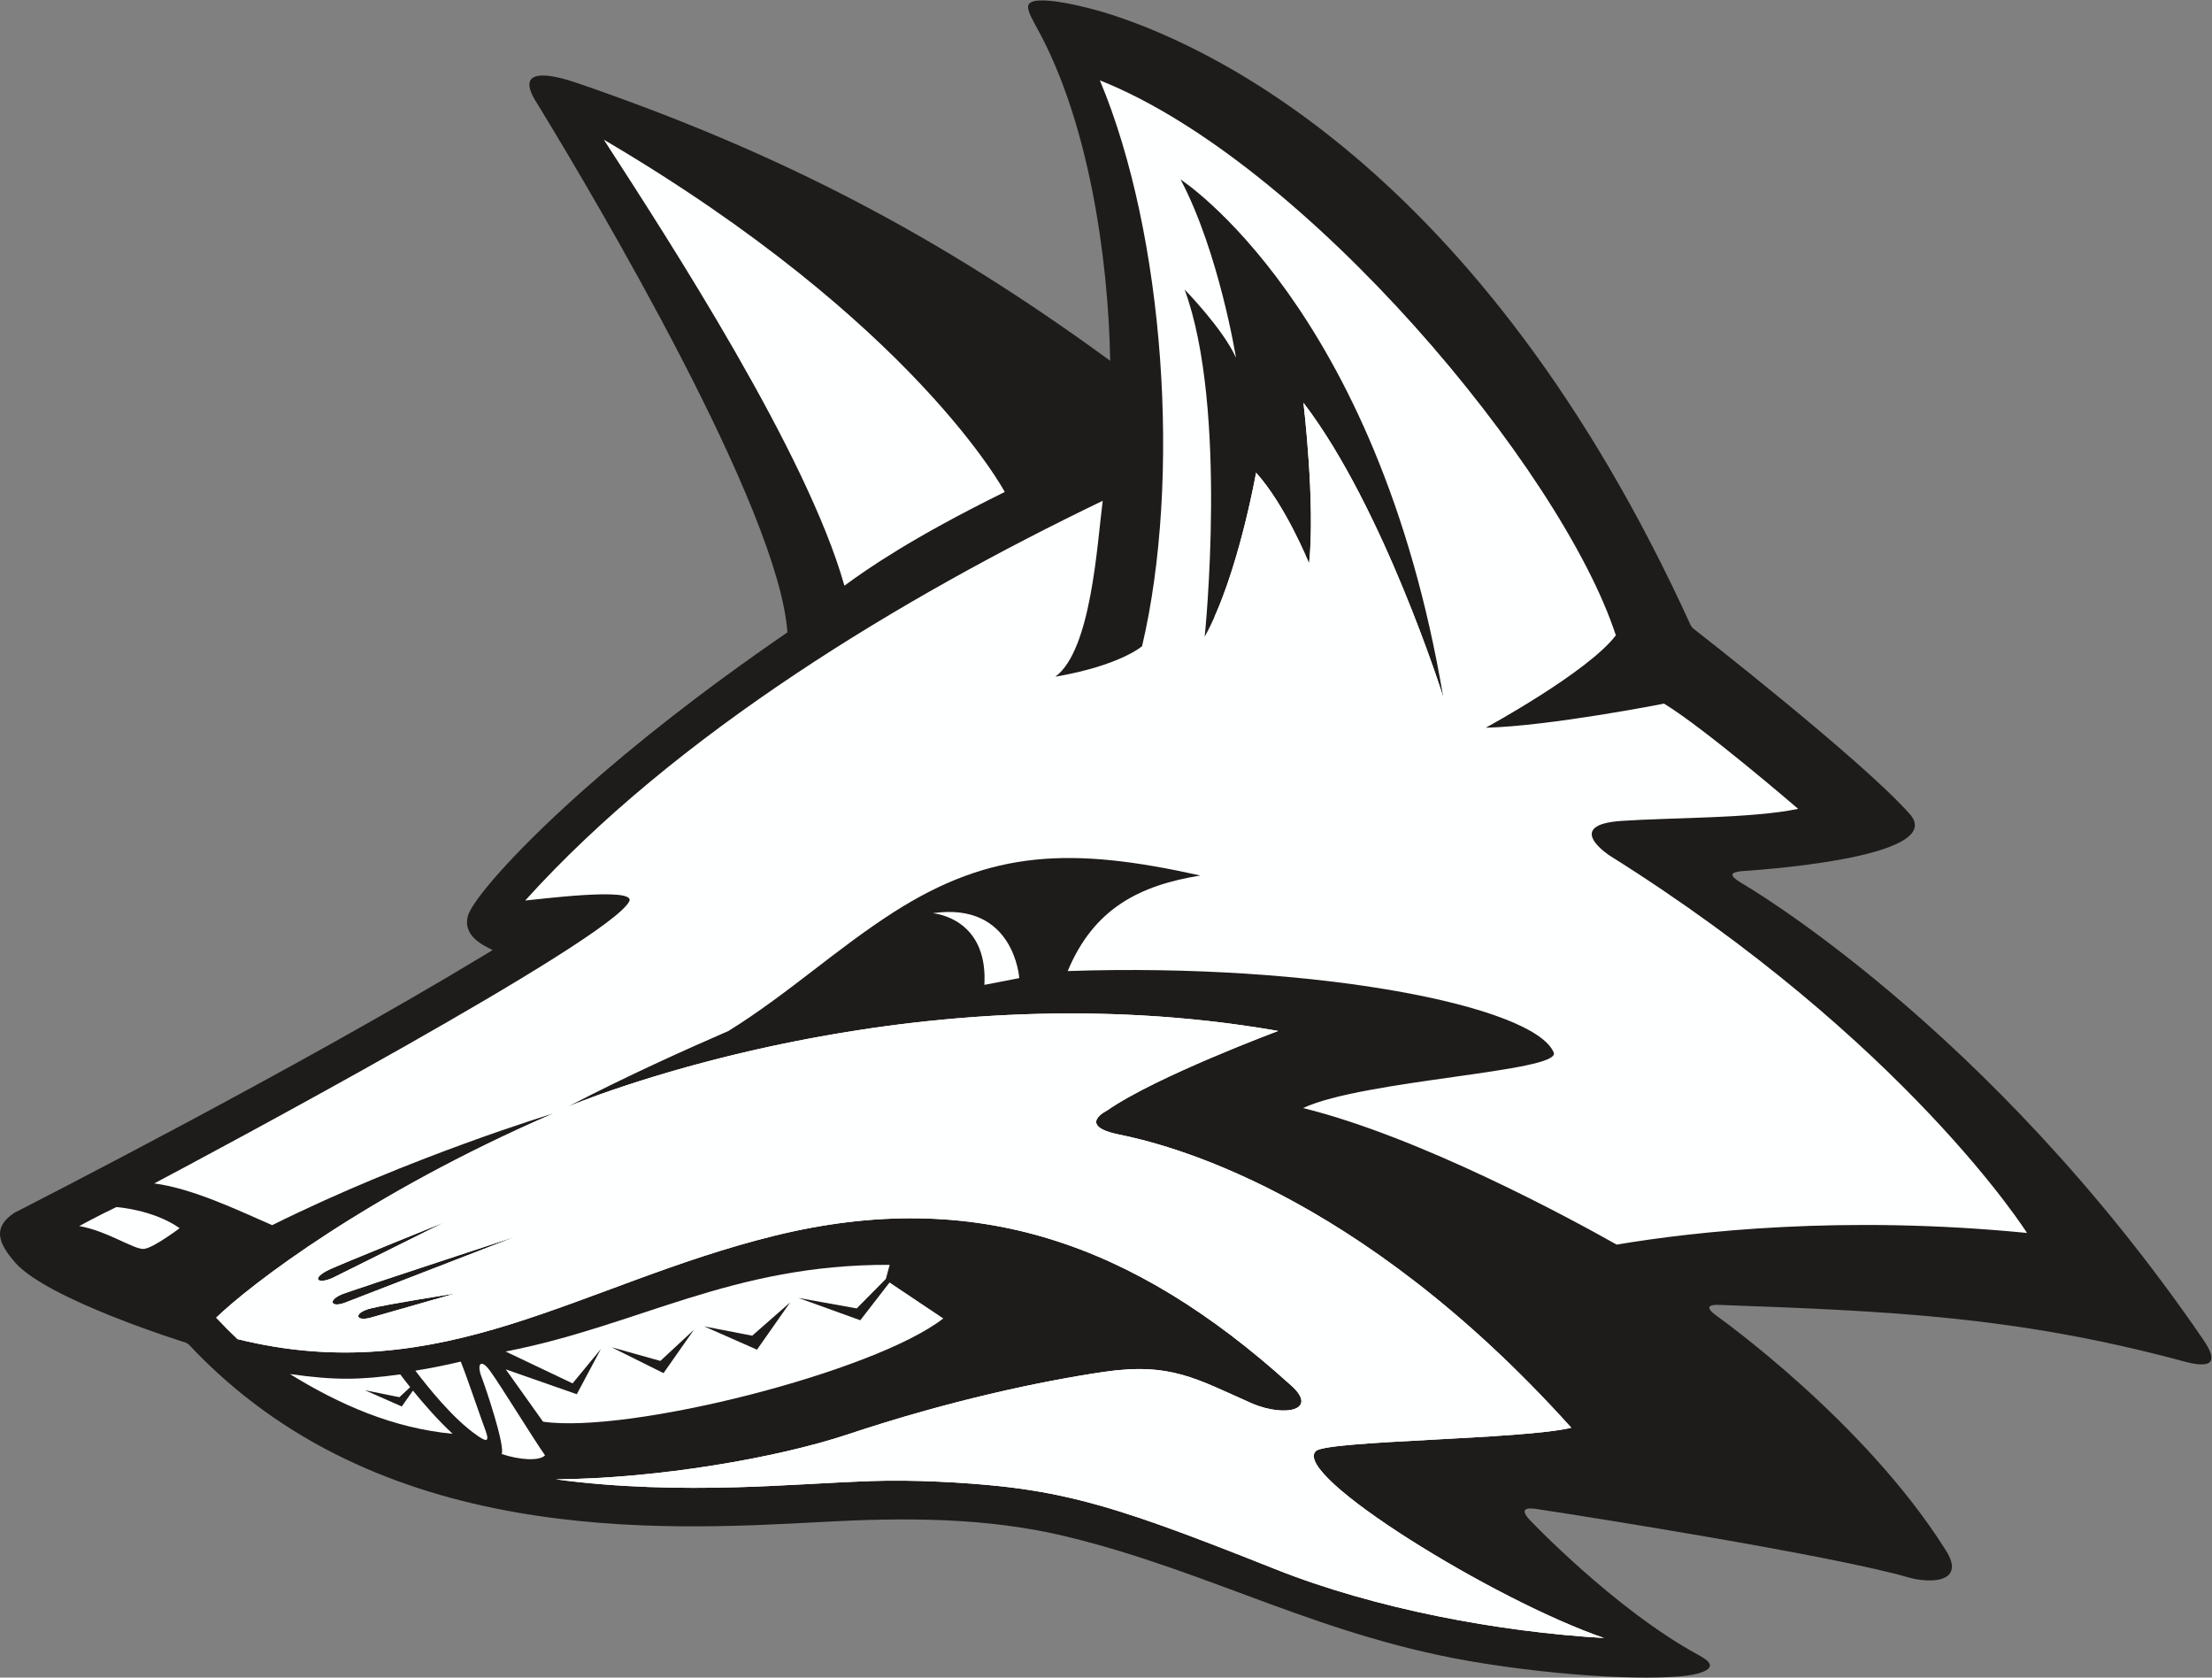 <?xml version="1.0" encoding="UTF-8" standalone="no"?>
<svg
   xmlns:dc="http://purl.org/dc/elements/1.1/"
   xmlns:cc="http://creativecommons.org/ns#"
   xmlns:rdf="http://www.w3.org/1999/02/22-rdf-syntax-ns#"
   xmlns:svg="http://www.w3.org/2000/svg"
   xmlns="http://www.w3.org/2000/svg"
   viewBox="0 0 917.96 696.013"
   height="696.013"
   width="917.96"
   xml:space="preserve"
   id="svg2"
   version="1.1"><rect x="0" y="0" width="917.96" height="696.013" fill="#808080" stroke="none"/><defs
     id="defs6" /><g
     transform="matrix(1.333,0,0,-1.333,0,696.013)"
     id="g10"><g
       transform="scale(0.1)"
       id="g12"><path
         id="path14"
         style="fill:#1e1c1a;fill-opacity:1;fill-rule:evenodd;stroke:none"
         d="M 1503.46,2246.1 C 923.035,1894.92 88.941,1469.2 44.215,1446.41 -21.121,1402.29 -8.891,1355.91 47.266,1291.73 148.492,1176.05 577.848,1042.66 579.082,1042.28 l 8.594,-5.47 C 1174.73,408.98 2051.14,456.75 2563.52,484.68 c 252.87,13.789 509.67,14.289 757.45,-45.852 456.79,-110.848 795.26,-316.058 1298.81,-394.937 325.23,-50.949 594.17,-51.82 665.41,-31.461 64.14,18.32 35.42,40.012 1.62,58.43 C 5025.92,212.66 4761.99,491.141 4761.2,491.961 c -23.49,25.949 -19.78,38.168 17.35,33.508 180.06,-26.809 932.58,-147 1160.53,-213.059 74.28,-21.539 182.6,-15.101 117.81,85.16 -252.87,401.602 -707.95,724.96 -709.36,725.95 -39.03,27.6 -33.69,39.2 12.26,36.17 528.02,-18.92 919,-36.38 1430.15,-173.159 98.24,-28.191 117.79,-5.601 69.42,65.089 -670.53,979.52 -1435.85,1420.31 -1438.32,1421.66 -39.37,23.7 -37.03,34.27 8.44,37.35 1.83,0.11 639,37.78 516.26,176.87 -148.77,168.6 -674.11,577.61 -675.62,578.79 l -5.94,7.42 c -655.86,1441.28 -1528.05,1819.44 -1831.29,1910.5 -26.25,7.88 -224.31,63.16 -231.97,19 -2.99,-17.24 18.33,-51.49 28.67,-71.2 157.77,-286.69 220.73,-704.46 226.71,-1033.54 -537.87,392.8 -1033.66,649.72 -1659,864.44 -67.17,23.2 -205.18,59.36 -124.62,-64.31 189.08,-309.28 752.33,-1262.68 778.67,-1645.39 -269.97,-185.36 -479.08,-351.75 -640.67,-495.84 -226.51,-201.98 -340.77,-342.76 -353.4,-384.87 -19.76,-65.87 52.43,-95.46 76.46,-108.08 l -30.28,-18.32 v 0" /><path
         id="path16"
         style="fill:#feffff;fill-opacity:1;fill-rule:evenodd;stroke:none"
         d="m 1070.68,1195.33 c 51.75,18.65 535.7,177.59 535.7,177.59 l -530.66,-205.34 c -48.5,-18.77 -56.79,9.09 -5.04,27.75 z m 82.31,-46.53 c 53.28,13.71 263.65,46.49 263.65,46.49 l -261.22,-74.59 c -50.02,-14.28 -55.7,14.38 -2.43,28.1 z m -126.02,121.9 c 40.32,18.76 356.25,146.26 356.25,146.26 l -348.75,-173.44 c -47.736,-20.65 -66.947,-0.47 -7.5,27.18 z m 2723.48,1968.91 c 0,0 73.75,710.63 -62.5,1080.63 0,0 120,-122.5 160,-212.5 0,0 -52.5,327.5 -172.5,555 0,0 612.49,-395 817.49,-1610 0,0 -185.23,588.68 -435,915 0,0 37.5,-315 17.5,-500 0,0 -72.49,180 -165,282.5 0,0 -56.88,-324.38 -159.99,-510.63 z M 1879.89,4786.62 c 205.2,-317.08 632.13,-974.49 748.96,-1388.12 71.25,52.33 209.65,148.96 499.15,291.7 0,0 -279.3,526.48 -1248.11,1096.42 z M 480.176,1538.07 c 119.543,-15.81 256.855,-81.79 367.23,-129.87 427.504,212.5 875.004,347.5 875.004,347.5 C 1145.32,1506.15 776.488,1220.53 672.871,1120.07 l 1.992,-1.7 c 21.117,-22.59 42.676,-44.22 64.629,-64.97 638.888,-157.638 1067.818,173.1 1671.018,321.71 627.75,154.66 1121.88,-26.66 1602.5,-460.001 98.01,-82.121 -9.88,-105.949 -113.75,-62.5 -173.79,76.629 -254.31,129.629 -463.75,98.75 -194.99,-28.75 -479.99,-89.031 -794.99,-194.019 -221.36,-73.789 -592.11,-137.559 -910.09,-140.328 196.86,-26.282 388.84,-29.172 560.16,-24.633 141.18,3.73 281.11,14.281 421.94,19.383 130.4,4.726 289.86,-4.332 400.09,-15.992 177.51,-18.782 319.48,-57.379 498.83,-120.891 96.49,-34.18 212.31,-79 358.11,-137.059 311.74,-124.14 697.28,-195.519 1024.02,-214.57 -341.74,117.172 -975.35,508.301 -896.83,581.91 35.12,32.918 646.22,35.879 795,72.5 -670,745 -1272.5,884.99 -1407.5,912.49 -135,27.5 -37.5,75 -37.5,75 150,105 532.5,247.5 532.5,247.5 -1175,205 -2210,-235 -2210,-235 184.41,96.02 364.58,176.55 498.75,234.99 184.29,114.43 335.96,255.62 513.17,369.04 304.99,195.22 555.91,204.01 955.58,114.76 -189.14,-30.82 -331.4,-102.34 -412.77,-297.36 774.57,26.16 1451.48,-108.26 1513.03,-253.34 25.52,-60.17 -592.62,-85.03 -780.26,-173.08 365.17,-90.09 832.96,-344.23 976.27,-424.99 245.08,41.04 706.04,92.72 1277.47,36.25 0,0 -375,595 -1300.01,1175 0,0 -145.95,94.99 37.5,107.49 156.37,10.66 407.51,7.51 550.01,37.51 0,0 -290.01,249.99 -417.51,327.5 0,0 -355,-70 -555,-75 0,0 317.5,172.5 405,287.5 -168.64,517.3 -967.17,1473.55 -1606.27,1727.3 202.27,-482.09 253.52,-1241.55 131.29,-1761.02 0,0 -67.5,-60 -270,-95 112.28,82.98 129.85,412.15 147.5,547.5 -623.84,-300.09 -1329.29,-724.54 -1797.93,-1244.09 29.22,1.97 347.22,44.03 323.89,-2.62 C 1898.09,2294.25 653.012,1629.37 480.176,1538.07 v 0" /><path
         id="path18"
         style="fill:#feffff;fill-opacity:1;fill-rule:evenodd;stroke:none"
         d="M 1246.05,943.668 C 1118.52,926.32 1045.12,924.801 902.719,944.699 1059.3,848.148 1225.63,776.16 1409.1,758.789 c -46.8,43.422 -91.78,95.422 -123.57,134.512 l -34.68,-49.442 -114.75,50.61 107.27,-21.739 33.6,31.188 c -13.97,17.434 -24.69,31.473 -30.92,39.75 z m 188.34,39.891 c -46.79,-11.18 -93.83,-20.707 -141.43,-28.231 37.26,-48.316 116.52,-149.918 194.22,-202.887 19.73,-13.339 40.21,-26.132 24.36,16.5 -20.24,54.457 -55.91,161.629 -77.15,214.618 z m 757.71,109.631 164.57,-72.57 103.24,147.19 -118.15,-103.63 -149.66,29.01 z M 1574.58,959.379 c 25.53,-35.539 74.56,-104.449 116.04,-162.848 267.53,-38.601 1031.22,154.231 1246,321.289 l -167.26,111.99 -91.08,-117.6 -192.56,69.49 181.38,-32.61 90.84,91.76 11.8,43.84 c -493.03,2.01 -783.07,-190.23 -1195.72,-269.71 l 208.55,-99.171 88.13,106.881 -75,-140.631 -221.12,77.32 z m 328.95,68.921 162.19,-80.62 94.69,135 -104.53,-97.032 -152.35,42.652 z M 1561.85,695.809 c 56.7,-18.77 117.39,-22.418 134.96,-4.047 -36.14,50.929 -134.2,211.636 -171.08,262.769 -28.17,39.071 -41.93,22.778 -27.15,-17.429 12.14,-30.493 74.68,-215.832 63.27,-241.293 z M 362.336,1464.44 c 0,0 114.383,-7.55 196.894,-65.66 0,0 -81.062,-61.21 -110.839,-64.52 -29.778,-3.31 -114.977,56.25 -201.832,71.13 0,0 64.492,35.06 115.777,59.05 z m 2541.234,914.68 c 43.12,-4.68 171.29,-40.54 161,-223.01 l 108.63,20.98 c 0,0 -15.33,239.08 -269.63,202.03 v 0" /><path
         id="path20"
         style="fill:#feffff;fill-opacity:1;fill-rule:evenodd;stroke:none"
         d="m 1070.68,1195.33 c 51.75,18.65 535.7,177.59 535.7,177.59 l -530.66,-205.34 c -48.5,-18.77 -56.79,9.09 -5.04,27.75 z m 82.31,-46.53 c 53.28,13.71 263.65,46.49 263.65,46.49 l -261.22,-74.59 c -50.02,-14.28 -55.7,14.38 -2.43,28.1 z m -126.02,121.9 c 40.32,18.76 356.25,146.26 356.25,146.26 l -348.75,-173.44 c -47.736,-20.65 -66.947,-0.47 -7.5,27.18 z M 3780.5,3300.34 c 116.88,-49.15 218.86,-88.31 290.2,-189.7 0,0 55.32,181.88 113.44,209.07 0,0 144.4,-98.24 308.8,-266.97 0,0 -185.23,588.68 -435,915 0,0 37.5,-315 17.5,-500 0,0 -72.49,180 -165,282.5 0,0 -45.89,-261.65 -129.94,-449.9 z M 1722.41,1755.7 l 46.84,21.95 3.66,1.52 c 66.97,27.69 1071.28,431.51 2206.34,233.48 0,0 -382.5,-142.5 -532.5,-247.5 0,0 -97.5,-47.5 37.5,-75 135,-27.5 737.5,-167.49 1407.5,-912.49 -148.78,-36.621 -759.88,-39.582 -795,-72.5 -78.52,-73.609 555.09,-464.738 896.83,-581.91 -326.74,19.051 -712.28,90.43 -1024.02,214.57 -145.8,58.059 -261.62,102.879 -358.11,137.059 -179.35,63.512 -321.32,102.109 -498.83,120.891 -110.23,11.66 -269.69,20.718 -400.09,15.992 -140.83,-5.102 -280.76,-15.653 -421.94,-19.383 -171.32,-4.539 -363.3,-1.649 -560.16,24.633 317.98,2.769 688.73,66.539 910.09,140.328 315,104.988 600,165.269 794.99,194.019 209.44,30.879 289.96,-22.121 463.75,-98.75 103.87,-43.449 211.76,-19.621 113.75,62.5 C 3532.39,1348.45 3038.26,1529.77 2410.51,1375.11 1807.31,1226.5 1378.38,895.762 739.492,1053.4 c -21.953,20.75 -43.512,42.38 -64.629,64.97 l -1.992,1.7 c 103.617,100.46 472.449,386.08 1049.539,635.63 v 0" /></g></g></svg>